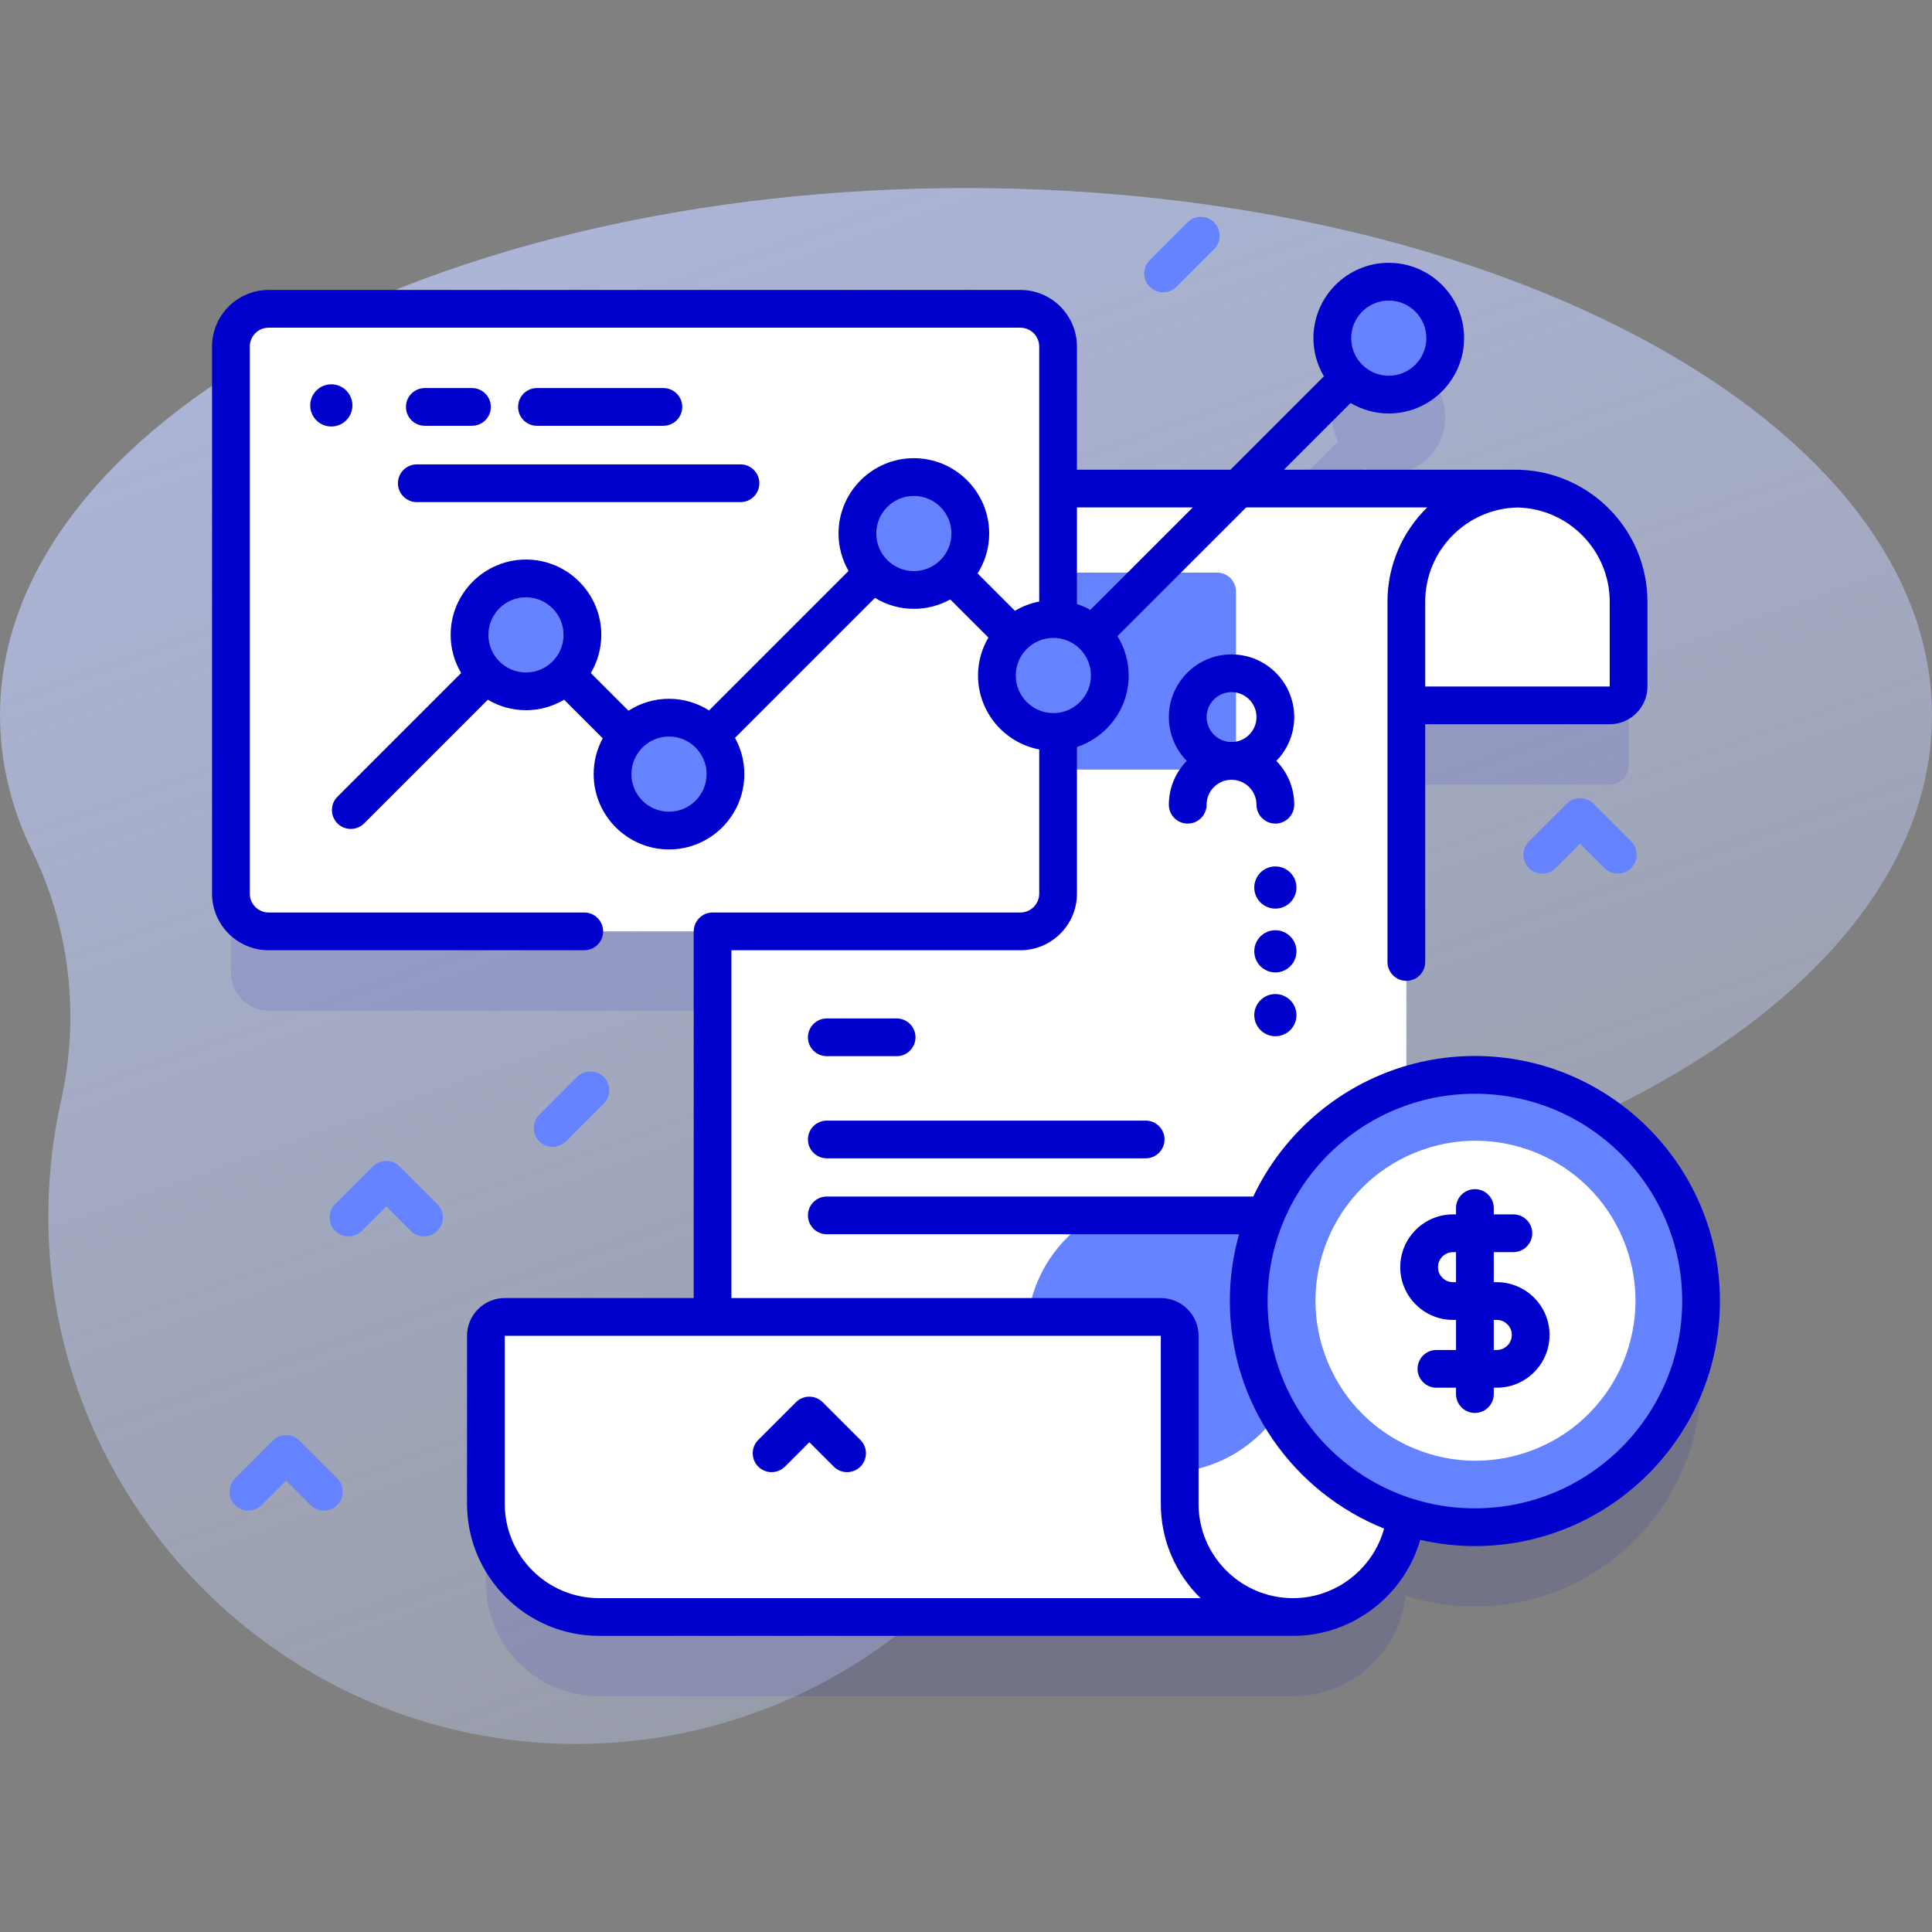 <svg id="Capa_1" enable-background="new 0 0 512 512" height="512" viewBox="0 0 512 512" width="512" xmlns="http://www.w3.org/2000/svg" xmlns:xlink="http://www.w3.org/1999/xlink"><rect x="0" y="0" width="512" height="512" fill="#808080" stroke="none"/><linearGradient id="SVGID_1_" gradientUnits="userSpaceOnUse" x1="440.447" x2="68.448" y1="758.998" y2="-281.002"><stop offset="0" stop-color="#d2deff" stop-opacity="0"/><stop offset="1" stop-color="#b7c5ff"/></linearGradient><g><path d="m512 189.635c0-77.209-114.615-139.799-256-139.799s-256 62.59-256 139.799c0 12.48 2.998 24.577 8.62 36.089 10.007 20.491 12.502 43.828 7.537 66.086-2.036 9.127-3.179 18.59-3.333 28.294-1.235 77.812 61.961 142.061 139.782 142.061 58.443 0 108.503-35.865 129.385-86.785 11.468-27.964 35.565-48.919 65.155-55.077 96.38-20.058 164.854-70.993 164.854-130.668z" fill="url(#SVGID_1_)"/><g><g><path d="m368.036 95.649c-8.264 0-14.964 6.7-14.964 14.964 0 2.304.536 4.477 1.466 6.427l-79.23 79.23c-1.953 1.952-1.953 5.118 0 7.07.976.977 2.256 1.465 3.535 1.465s2.56-.488 3.535-1.465l79.23-79.23c1.949.93 4.123 1.467 6.428 1.467 8.264 0 14.964-6.7 14.964-14.964s-6.699-14.964-14.964-14.964z" fill="#00c" opacity=".1"/><g><g><path d="m390.862 305.851c-6.333 0-12.433.989-18.163 2.809v-100.735h53.893c2.762 0 5-2.238 5-5v-22.45c0-16.394-13.152-29.707-29.479-29.987.195-.004.389-.015.585-.015h-122.296v-37.634c0-5.523-4.477-10-10-10h-199.204c-5.523 0-10 4.477-10 10v144.986c0 5.523 4.477 10 10 10h117.641v102.175h-55.073c-2.761 0-5 2.239-5 5v44.524c0 16.569 13.431 30 30 30h183.86c-.02 0-.039-.001-.058-.001h.131c15.433 0 28.151-11.666 29.811-26.666 5.785 1.859 11.949 2.873 18.352 2.873 33.104 0 59.94-26.836 59.94-59.94 0-33.103-26.836-59.939-59.94-59.939z" fill="#00c" opacity=".1"/><g><g><path d="m431.592 181.925v-22.45c0-16.568-13.431-30-30-30h-51.461v57.45h76.461c2.762 0 5-2.238 5-5z" fill="#fff"/></g><path d="m402.699 129.474c-16.57 0-30 13.43-30 30v239.05c0 16.57-13.44 30-30 30h-153.86v-269.05c0-16.57 13.43-30 30-30z" fill="#fff"/><path d="m322.543 203.936h-42.191c-2.761 0-5-2.239-5-5v-42.191c0-2.761 2.239-5 5-5h42.191c2.762 0 5 2.239 5 5v42.191c0 2.762-2.238 5-5 5z" fill="#6583fe"/><circle cx="308.614" cy="353.801" fill="#6583fe" r="36.513"/><path d="m312.626 398.525v-44.525c0-2.761-2.239-5-5-5h-173.86c-2.761 0-5 2.239-5 5v44.525c0 16.569 13.432 30 30 30h183.86c-16.57 0-30-13.43-30-30z" fill="#fff"/></g><path d="m270.402 246.826h-199.204c-5.523 0-10-4.477-10-10v-144.987c0-5.523 4.477-10 10-10h199.204c5.523 0 10 4.477 10 10v144.986c0 5.523-4.477 10.001-10 10.001z" fill="#fff"/><g><g><path d="m303.614 306.967h-84.5c-2.762 0-5-2.239-5-5s2.238-5 5-5h84.5c2.762 0 5 2.239 5 5 0 2.762-2.238 5-5 5z" fill="#00c"/></g><g><path d="m237.614 279.897h-18.5c-2.762 0-5-2.239-5-5s2.238-5 5-5h18.5c2.762 0 5 2.239 5 5s-2.238 5-5 5z" fill="#00c"/></g><g><path d="m339.614 327.092h-120.5c-2.762 0-5-2.239-5-5s2.238-5 5-5h120.5c2.762 0 5 2.239 5 5s-2.238 5-5 5z" fill="#00c"/></g></g><g><g><g><path d="m326.372 206.648c-9.16 0-16.613-7.453-16.613-16.613s7.453-16.613 16.613-16.613 16.613 7.453 16.613 16.613c0 9.159-7.453 16.613-16.613 16.613zm0-23.227c-3.647 0-6.613 2.967-6.613 6.613s2.967 6.613 6.613 6.613 6.613-2.967 6.613-6.613-2.966-6.613-6.613-6.613z" fill="#00c"/></g><g><path d="m337.985 218.261c-2.762 0-5-2.238-5-5 0-3.646-2.967-6.613-6.613-6.613-3.647 0-6.613 2.967-6.613 6.613 0 2.762-2.238 5-5 5s-5-2.238-5-5c0-9.16 7.453-16.613 16.613-16.613s16.613 7.453 16.613 16.613c0 2.762-2.238 5-5 5z" fill="#00c"/></g></g></g><g fill="#00c"><path d="m337.985 240.794c-3.087 0-5.59-2.503-5.59-5.59s2.503-5.59 5.59-5.59 5.59 2.503 5.59 5.59-2.503 5.59-5.59 5.59z"/><path d="m87.8 113.027c-3.087 0-5.59-2.503-5.59-5.59s2.503-5.59 5.59-5.59 5.59 2.503 5.59 5.59c0 3.088-2.503 5.59-5.59 5.59z"/><path d="m337.985 257.704c-3.087 0-5.59-2.503-5.59-5.59s2.503-5.59 5.59-5.59 5.59 2.503 5.59 5.59-2.503 5.59-5.59 5.59z"/><path d="m343.575 269.024c0 3.087-2.503 5.59-5.59 5.59s-5.59-2.503-5.59-5.59 2.503-5.59 5.59-5.59 5.59 2.503 5.59 5.59"/></g></g><g><g><ellipse cx="390.862" cy="344.791" fill="#6583fe" rx="59.94" ry="59.94" transform="matrix(.707 -.707 .707 .707 -129.323 377.368)"/><ellipse cx="390.862" cy="344.791" fill="#fff" rx="42.384" ry="42.384" transform="matrix(.924 -.383 .383 .924 -102.193 175.822)"/><g><g fill="#00c"><path d="m396.663 367.757h-15.997c-2.762 0-5-2.238-5-5s2.238-5 5-5h15.997c2.196 0 3.982-1.787 3.982-3.983s-1.786-3.982-3.982-3.982h-11.602c-7.71 0-13.982-6.272-13.982-13.983 0-7.71 6.272-13.982 13.982-13.982h15.997c2.762 0 5 2.238 5 5s-2.238 5-5 5h-15.997c-2.196 0-3.982 1.786-3.982 3.982s1.786 3.983 3.982 3.983h11.602c7.71 0 13.982 6.273 13.982 13.982.001 7.71-6.272 13.983-13.982 13.983z"/><path d="m390.862 374.445c-2.762 0-5-2.238-5-5v-49.31c0-2.762 2.238-5 5-5s5 2.238 5 5v49.31c0 2.762-2.238 5-5 5z"/></g></g></g></g></g><g><g fill="#6583fe"><ellipse cx="139.387" cy="168.25" rx="14.964" ry="14.964" transform="matrix(.925 -.379 .379 .925 -53.392 65.425)"/><circle cx="177.292" cy="205.15" r="14.964"/><circle cx="242.182" cy="141.387" r="14.964"/><circle cx="279.148" cy="179.012" r="14.964"/></g><g><circle cx="368.036" cy="89.613" fill="#6583fe" r="14.964"/><g fill="#00c"><path d="m218.018 371.599c-1.953-1.953-5.118-1.953-7.071 0l-10 10c-1.953 1.952-1.953 5.118 0 7.07 1.953 1.953 5.118 1.953 7.071 0l6.464-6.464 6.464 6.464c.977.977 2.256 1.465 3.536 1.465s2.559-.488 3.536-1.465c1.953-1.952 1.953-5.118 0-7.07z"/><path d="m390.862 279.851c-35.808 0-64.939 29.132-64.939 64.94 0 27.309 16.952 50.718 40.879 60.299-2.92 10.684-12.801 18.435-24.107 18.435h-.069c-13.785 0-25-11.215-25-25v-44.524c0-5.514-4.486-10-10-10h-113.791v-92.176h76.567c8.271 0 15-6.729 15-15v-38.867c7.951-2.632 13.71-10.124 13.71-18.946 0-3.826-1.101-7.391-2.975-10.431l34.106-34.106h47.98c-6.493 6.357-10.528 15.216-10.528 25v95.456c0 2.762 2.238 5 5 5s5-2.238 5-5v-63.006h48.897c5.514 0 10-4.486 10-10v-22.45c0-18.805-14.909-34.187-33.526-34.963-.125-.009-.244-.037-.371-.037h-62.452l17.68-17.68c2.97 1.755 6.42 2.781 10.112 2.781 11.008 0 19.964-8.956 19.964-19.964s-8.956-19.963-19.964-19.963-19.963 8.955-19.963 19.963c0 3.692 1.026 7.142 2.78 10.112l-24.751 24.751h-40.7v-32.635c0-8.271-6.729-15-15-15h-199.203c-8.271 0-15 6.729-15 15v144.985c0 8.271 6.729 15 15 15h83.637c2.761 0 5-2.238 5-5s-2.239-5-5-5h-83.637c-2.757 0-5-2.243-5-5v-144.985c0-2.757 2.243-5 5-5h199.204c2.757 0 5 2.243 5 5v67.574c-2.31.441-4.471 1.288-6.426 2.452l-9.897-9.897c1.931-3.072 3.066-6.693 3.066-10.582 0-11.008-8.956-19.964-19.963-19.964-11.008 0-19.963 8.956-19.963 19.964 0 3.611.978 6.992 2.662 9.917l-36.97 36.97c-3.08-1.945-6.714-3.089-10.618-3.089-3.954 0-7.633 1.17-10.738 3.161l-9.984-9.984c1.755-2.97 2.78-6.42 2.78-10.112 0-11.008-8.956-19.963-19.963-19.963-11.008 0-19.963 8.955-19.963 19.963 0 3.692 1.026 7.142 2.78 10.112l-32.778 32.778c-1.953 1.952-1.953 5.118 0 7.07.977.976 2.256 1.465 3.536 1.465s2.559-.488 3.536-1.465l32.777-32.777c2.97 1.755 6.42 2.781 10.112 2.781 3.693 0 7.142-1.026 10.112-2.781l10.231 10.231c-1.531 2.823-2.402 6.054-2.402 9.485 0 11.008 8.956 19.964 19.964 19.964s19.963-8.956 19.963-19.964c0-3.481-.9-6.753-2.472-9.606l37.092-37.092c3.013 1.827 6.533 2.899 10.307 2.899 3.496 0 6.781-.909 9.642-2.495l10.105 10.104c-1.733 2.957-2.744 6.385-2.744 10.052 0 9.726 6.996 17.839 16.218 19.599v38.213c0 2.757-2.243 5-5 5h-81.567c-2.658 0-4.811 2.08-4.97 4.699h-.03v97.477h-50.07c-5.514 0-10 4.486-10 10v44.524c0 19.299 15.701 35 35 35h183.86.069c15.698 0 29.456-10.67 33.669-25.447 4.665 1.068 9.513 1.652 14.498 1.652 35.808 0 64.939-29.132 64.939-64.94 0-35.806-29.132-64.937-64.94-64.937zm11.282-145.361c13.531.295 24.449 11.386 24.449 24.986v22.45h-48.897v-22.45c-.001-13.601 10.917-24.691 24.448-24.986zm-34.108-54.841c5.494 0 9.964 4.47 9.964 9.963 0 5.494-4.47 9.964-9.964 9.964-5.493 0-9.963-4.47-9.963-9.964 0-5.493 4.47-9.963 9.963-9.963zm-51.934 54.827-27.16 27.16c-1.118-.633-2.301-1.159-3.539-1.569v-25.591zm-176.715 43.738c-5.494 0-9.963-4.47-9.963-9.964 0-5.493 4.47-9.963 9.963-9.963 5.494 0 9.963 4.47 9.963 9.963.001 5.494-4.469 9.964-9.963 9.964zm37.905 36.899c-5.494 0-9.964-4.47-9.964-9.964s4.47-9.964 9.964-9.964 9.963 4.47 9.963 9.964c0 5.495-4.469 9.964-9.963 9.964zm54.927-73.726c0-5.494 4.47-9.964 9.963-9.964 5.494 0 9.963 4.47 9.963 9.964s-4.47 9.964-9.963 9.964c-5.494 0-9.963-4.47-9.963-9.964zm36.966 37.626c0-5.494 4.47-9.964 9.964-9.964s9.964 4.47 9.964 9.964-4.47 9.964-9.964 9.964c-5.495 0-9.964-4.47-9.964-9.964zm-110.419 244.512c-13.785 0-25-11.215-25-25v-44.524h173.86v44.524c0 9.784 4.035 18.643 10.528 25zm232.096-23.795c-30.294 0-54.939-24.646-54.939-54.94s24.645-54.94 54.939-54.94 54.939 24.647 54.939 54.94c.001 30.295-24.645 54.94-54.939 54.94z"/></g></g></g><g><g><g><path d="m196.237 133.066h-85.778c-2.762 0-5-2.239-5-5s2.238-5 5-5h85.778c2.762 0 5 2.239 5 5s-2.238 5-5 5z" fill="#00c"/></g><g><path d="m125.078 112.839h-12.5c-2.762 0-5-2.239-5-5s2.238-5 5-5h12.5c2.762 0 5 2.239 5 5 0 2.762-2.238 5-5 5z" fill="#00c"/></g><g><path d="m175.799 112.839h-33.5c-2.762 0-5-2.239-5-5s2.238-5 5-5h33.5c2.762 0 5 2.239 5 5 0 2.762-2.239 5-5 5z" fill="#00c"/></g></g></g></g><path d="m146.468 303.932c-1.28 0-2.559-.488-3.536-1.465-1.953-1.952-1.953-5.118 0-7.07l10-10c1.953-1.953 5.118-1.953 7.071 0 1.953 1.952 1.953 5.118 0 7.07l-10 10c-.976.976-2.255 1.465-3.535 1.465z" fill="#6583fe"/><path d="m308.235 77.475c-1.279 0-2.56-.488-3.535-1.465-1.953-1.952-1.953-5.118 0-7.07l10-10c1.951-1.953 5.119-1.953 7.07 0 1.953 1.952 1.953 5.118 0 7.07l-10 10c-.975.976-2.255 1.465-3.535 1.465z" fill="#6583fe"/><g><path d="m428.734 231.521c-1.279 0-2.56-.488-3.535-1.465l-6.465-6.464-6.465 6.464c-1.951 1.953-5.119 1.953-7.07 0-1.953-1.952-1.953-5.118 0-7.07l10-10c1.951-1.953 5.119-1.953 7.07 0l10 10c1.953 1.952 1.953 5.118 0 7.07-.975.977-2.255 1.465-3.535 1.465z" fill="#6583fe"/></g><g><path d="m112.362 327.648c-1.28 0-2.559-.488-3.536-1.465l-6.464-6.464-6.464 6.464c-1.953 1.953-5.118 1.953-7.071 0-1.953-1.952-1.953-5.118 0-7.07l10-10c1.953-1.953 5.118-1.953 7.071 0l10 10c1.953 1.952 1.953 5.118 0 7.07-.977.977-2.256 1.465-3.536 1.465z" fill="#6583fe"/></g><g><path d="m85.827 400.315c-1.28 0-2.559-.488-3.536-1.465l-6.464-6.464-6.464 6.464c-1.953 1.953-5.118 1.953-7.071 0-1.953-1.952-1.953-5.118 0-7.07l10-10c1.953-1.953 5.118-1.953 7.071 0l10 10c1.953 1.952 1.953 5.118 0 7.07-.977.976-2.257 1.465-3.536 1.465z" fill="#6583fe"/></g></g></g></svg>